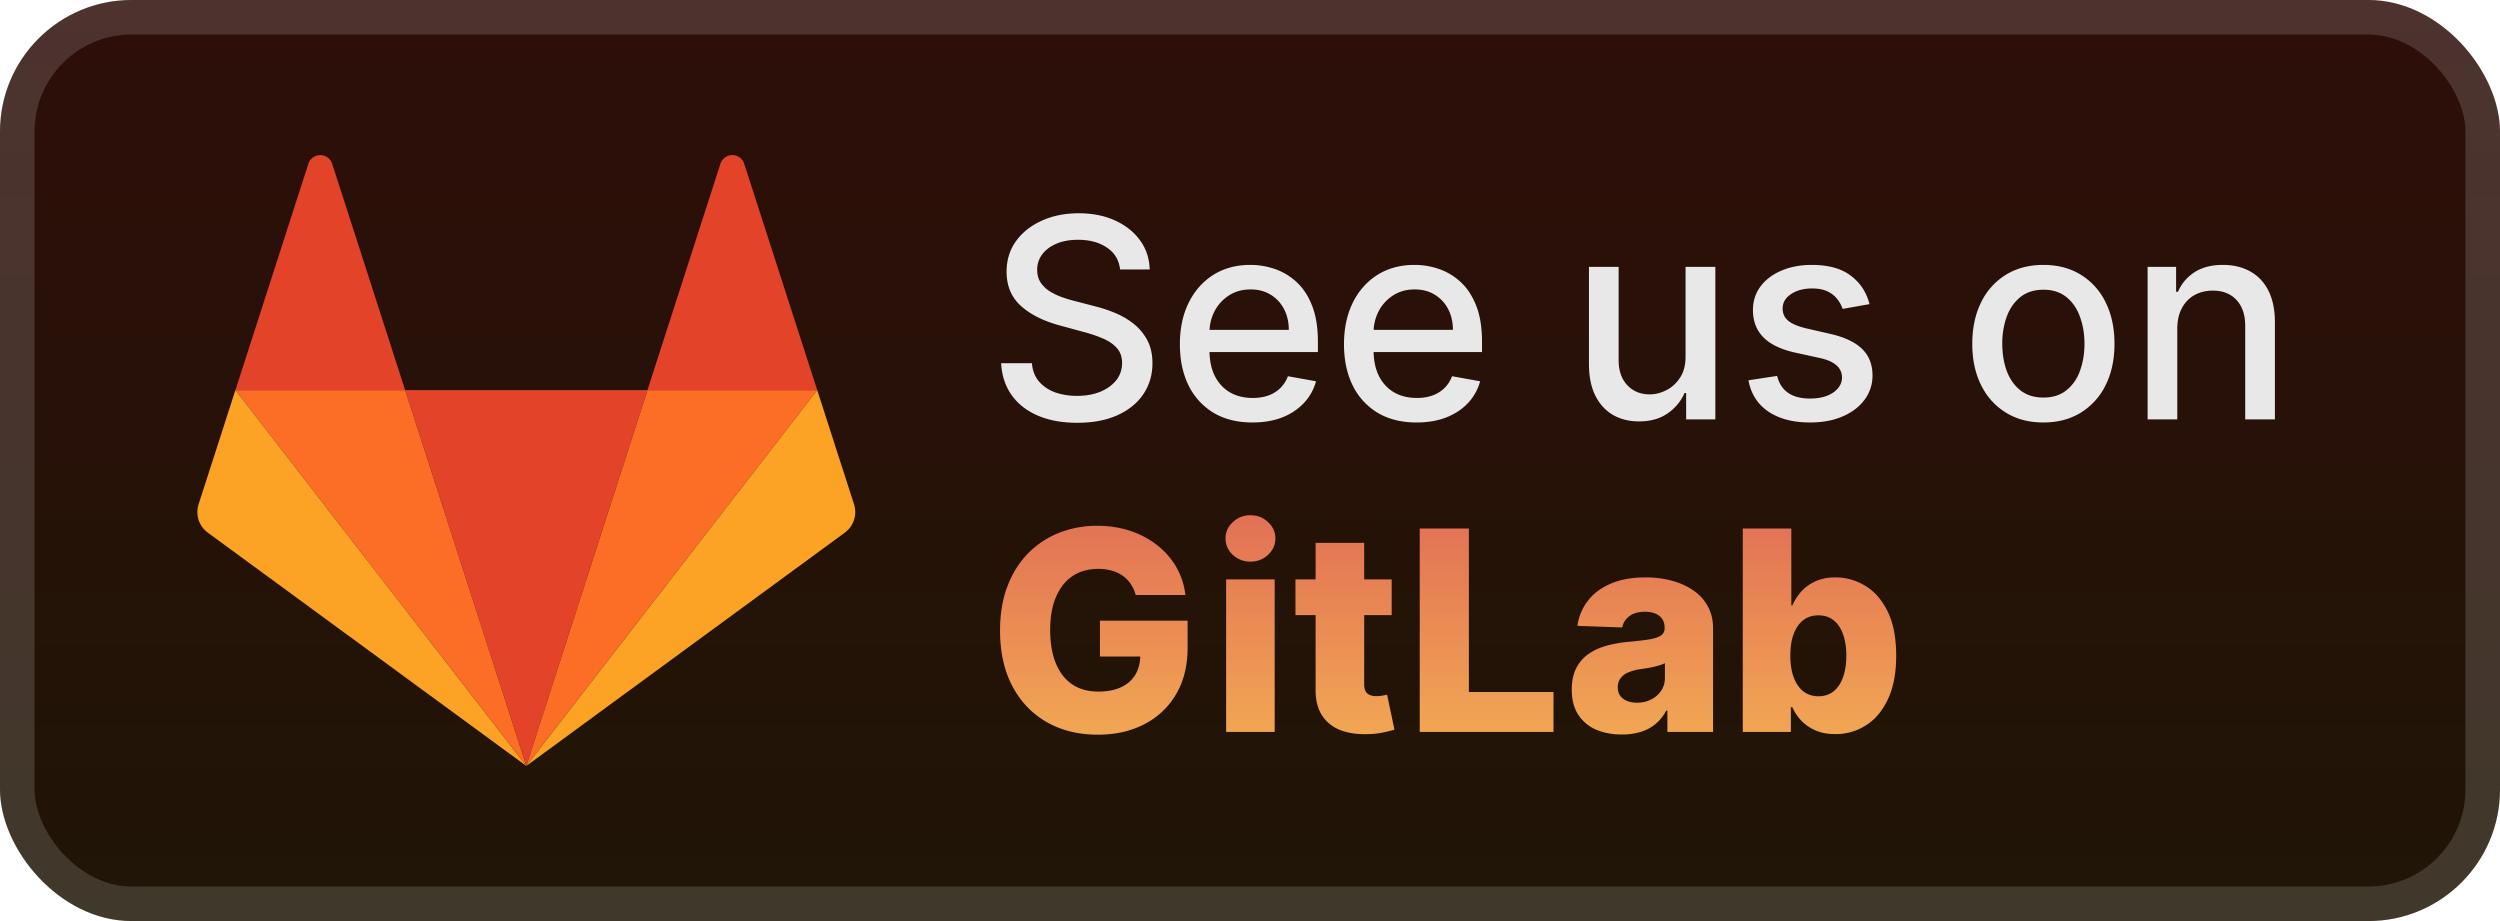 <svg xmlns="http://www.w3.org/2000/svg" width="173.714" height="64" fill="none" viewBox="0 0 152 56"><rect width="152" height="56" fill="url(#a)" rx="8"/><g filter="url(#b)"><path fill="#E24329" d="m32 46.566 7.365-22.847H24.634z"/><path fill="#FC6D26" d="m32 46.566-7.366-22.847H14.313z"/><path fill="#FCA326" d="m14.313 23.719-2.239 6.943a1.55 1.55 0 0 0 .554 1.718L32 46.57z"/><path fill="#E24329" d="M14.313 23.72h10.321L20.198 9.96a.77.77 0 0 0-.724-.53.76.76 0 0 0-.726.53z"/><path fill="#FC6D26" d="m32 46.566 7.366-22.847h10.321z"/><path fill="#FCA326" d="m49.687 23.719 2.239 6.943a1.55 1.55 0 0 1-.555 1.718L32 46.57z"/><path fill="#E24329" d="M49.687 23.719H39.366L43.8 9.959a.77.77 0 0 1 .725-.53.76.76 0 0 1 .725.53z"/></g><g filter="url(#c)"><path fill="#E8E8E8" d="M68.101 16.384q-.096-.857-.797-1.328-.7-.477-1.763-.477-.76 0-1.315.241-.555.236-.864.652a1.54 1.54 0 0 0-.302.936q0 .44.206.76.21.32.549.538.344.212.737.356.392.14.754.23l1.207.314a9 9 0 0 1 1.214.392q.622.247 1.153.652t.857 1.002q.332.598.332 1.43 0 1.052-.543 1.866-.537.816-1.564 1.286-1.02.471-2.469.471-1.388 0-2.402-.44-1.015-.441-1.588-1.25-.574-.815-.634-1.932h1.871q.055.67.435 1.117.387.44.984.658.603.21 1.322.211.79 0 1.407-.247.621-.255.978-.7a1.66 1.66 0 0 0 .356-1.057q0-.549-.314-.9-.307-.35-.84-.58a8 8 0 0 0-1.188-.404l-1.461-.398q-1.485-.404-2.355-1.19-.863-.784-.863-2.076 0-1.068.58-1.866.58-.795 1.57-1.237.99-.447 2.233-.447 1.255 0 2.215.44.966.443 1.522 1.214.555.767.58 1.763zm8.049 9.303q-1.37 0-2.36-.586a3.97 3.97 0 0 1-1.522-1.66q-.531-1.074-.531-2.517 0-1.425.531-2.511.537-1.087 1.497-1.697.966-.61 2.258-.61.784 0 1.522.26.735.26 1.322.815.585.555.923 1.443.338.881.338 2.143v.64h-7.37v-1.352h5.601q0-.713-.29-1.262a2.2 2.2 0 0 0-.814-.876q-.52-.32-1.22-.32-.76 0-1.328.375a2.5 2.5 0 0 0-.87.966 2.8 2.8 0 0 0-.301 1.286v1.056q0 .93.326 1.582.332.651.924.996.591.338 1.382.338.513 0 .936-.145.422-.15.73-.447a1.94 1.94 0 0 0 .471-.73l1.709.308a3.1 3.1 0 0 1-.737 1.322 3.6 3.6 0 0 1-1.322.875q-.79.308-1.805.308m9.977 0q-1.37 0-2.36-.586a3.97 3.97 0 0 1-1.521-1.66q-.531-1.074-.531-2.517 0-1.425.53-2.511.538-1.087 1.498-1.697.966-.61 2.258-.61.784 0 1.521.26t1.322.815.924 1.443q.338.881.338 2.143v.64h-7.371v-1.352h5.602q0-.713-.29-1.262a2.2 2.2 0 0 0-.815-.876q-.519-.32-1.22-.32-.76 0-1.327.375a2.5 2.5 0 0 0-.87.966 2.8 2.8 0 0 0-.302 1.286v1.056q.001.93.326 1.582.333.651.924.996.591.338 1.383.338.513 0 .935-.145.423-.15.73-.447.309-.295.472-.73l1.708.308a3.1 3.1 0 0 1-.736 1.322q-.525.561-1.322.875-.792.308-1.806.308m16.355-4.033v-5.427h1.811V25.5h-1.775v-1.606h-.097a2.9 2.9 0 0 1-1.026 1.238q-.7.489-1.745.489-.894 0-1.582-.393-.681-.399-1.074-1.177-.386-.78-.386-1.926v-5.898h1.805v5.68q0 .95.525 1.51.525.561 1.364.561.507 0 1.008-.253.507-.255.839-.767.339-.512.333-1.304m11.184-3.163-1.636.29a1.9 1.9 0 0 0-.326-.598 1.6 1.6 0 0 0-.591-.465q-.375-.18-.936-.18-.767 0-1.28.343-.513.338-.513.876 0 .465.344.748.345.284 1.111.465l1.473.338q1.28.296 1.908.912.627.615.628 1.6a2.43 2.43 0 0 1-.483 1.485q-.477.645-1.335 1.014-.85.368-1.974.368-1.557 0-2.541-.664-.984-.67-1.208-1.902l1.745-.265q.163.681.67 1.032.507.345 1.322.344.888 0 1.419-.368.531-.375.531-.912a.95.95 0 0 0-.326-.73q-.32-.295-.984-.447l-1.569-.344q-1.299-.295-1.92-.942-.616-.645-.616-1.636 0-.82.459-1.437.459-.615 1.268-.96.809-.35 1.853-.35 1.503 0 2.366.652.864.647 1.141 1.733m10.571 7.196q-1.304 0-2.276-.598a4.03 4.03 0 0 1-1.509-1.672q-.537-1.074-.537-2.511 0-1.443.537-2.524a4 4 0 0 1 1.509-1.678q.972-.597 2.276-.598 1.304 0 2.276.598a4 4 0 0 1 1.509 1.678q.538 1.08.538 2.524 0 1.437-.538 2.511a4.03 4.03 0 0 1-1.509 1.672q-.972.598-2.276.598m.006-1.515q.845 0 1.401-.447a2.6 2.6 0 0 0 .821-1.19q.271-.742.271-1.635 0-.888-.271-1.63-.266-.75-.821-1.202-.556-.453-1.401-.452-.85 0-1.413.452-.554.453-.827 1.202a4.8 4.8 0 0 0-.265 1.63q0 .892.265 1.636.273.742.827 1.189.563.447 1.413.447m8.136-4.178V25.5h-1.805v-9.273h1.733v1.51h.115a2.65 2.65 0 0 1 1.002-1.184q.688-.447 1.732-.447.948 0 1.661.399.712.392 1.104 1.171.393.78.393 1.926V25.5h-1.805v-5.68q0-1.009-.526-1.577-.525-.573-1.442-.573-.628 0-1.117.272a1.95 1.95 0 0 0-.767.796q-.278.52-.278 1.256"/><path fill="url(#d)" d="M69.049 36.175a2.2 2.2 0 0 0-.302-.67 1.9 1.9 0 0 0-.489-.501 2.1 2.1 0 0 0-.664-.308 3 3 0 0 0-.82-.109q-.9 0-1.558.435-.652.434-1.009 1.268-.356.827-.356 2.01 0 1.19.344 2.028.345.84.996 1.28.652.44 1.582.44.82 0 1.389-.265.573-.271.869-.767.296-.495.296-1.165l.555.067h-3.006v-2.18h5.33v1.636q0 1.66-.706 2.844a4.7 4.7 0 0 1-1.932 1.817q-1.225.634-2.82.634-1.768 0-3.108-.767t-2.089-2.185q-.748-1.425-.748-3.38 0-1.522.452-2.7.453-1.182 1.262-2.004a5.5 5.5 0 0 1 1.884-1.243 6.3 6.3 0 0 1 2.312-.423q1.074 0 1.998.308a5.3 5.3 0 0 1 1.642.87q.718.56 1.165 1.333t.555 1.697zm5.5 8.325v-9.273H77.5V44.5zm1.479-10.353q-.622 0-1.069-.411a1.32 1.32 0 0 1-.447-1.002q0-.58.447-.99a1.5 1.5 0 0 1 1.069-.417q.627 0 1.068.417.447.41.447.99 0 .585-.447 1.002-.441.41-1.068.41m8.586 1.08V37.4h-5.85v-2.173zm-4.625-2.221h2.953v8.578q0 .272.084.44.09.164.26.236.168.066.404.067.169 0 .356-.03.194-.037.29-.061l.447 2.131q-.211.06-.598.15a5 5 0 0 1-.912.116q-1.038.048-1.78-.242a2.3 2.3 0 0 1-1.13-.917q-.386-.622-.374-1.564zM86.32 44.5V32.136h2.988v9.937h5.144V44.5zm12.293.157q-.888 0-1.576-.296a2.46 2.46 0 0 1-1.08-.906q-.393-.609-.393-1.527 0-.773.272-1.304.271-.531.748-.863a3.5 3.5 0 0 1 1.1-.501 7 7 0 0 1 1.327-.236q.79-.072 1.274-.15.483-.085.7-.236a.51.51 0 0 0 .224-.44v-.03q0-.465-.32-.72-.32-.252-.864-.253-.585 0-.941.254a1.12 1.12 0 0 0-.453.7l-2.723-.097a3.2 3.2 0 0 1 .622-1.509q.507-.67 1.389-1.05.887-.387 2.131-.387.887 0 1.636.212.748.206 1.304.603.555.393.857.966.308.575.308 1.31V44.5h-2.777v-1.292h-.073q-.247.471-.634.797-.38.326-.9.489a3.8 3.8 0 0 1-1.158.163m.911-1.932q.477 0 .858-.193.386-.193.615-.531.23-.344.23-.797v-.882a2 2 0 0 1-.308.121q-.176.054-.386.103t-.435.084-.429.066a2.7 2.7 0 0 0-.712.206 1.1 1.1 0 0 0-.447.362.9.9 0 0 0-.15.52q0 .457.325.7.332.24.84.241m6.436 1.775V32.136h2.952v4.679h.06q.181-.423.513-.815.338-.393.858-.64.525-.255 1.255-.254.966 0 1.805.508.846.507 1.365 1.563t.519 2.693q0 1.576-.501 2.638-.495 1.063-1.34 1.593a3.4 3.4 0 0 1-1.866.532q-.7 0-1.213-.23a2.7 2.7 0 0 1-.864-.603 2.9 2.9 0 0 1-.531-.803h-.09V44.5zm2.891-4.636q0 .747.2 1.303.205.555.585.864.387.301.924.302.543 0 .924-.302.38-.308.573-.864.2-.556.199-1.303 0-.75-.199-1.298-.194-.55-.573-.852-.375-.3-.924-.301-.543 0-.924.295-.38.297-.585.845-.2.55-.2 1.31"/></g><rect width="149.9" height="53.9" x="1.05" y="1.05" stroke="#fff" stroke-opacity=".15" stroke-width="2.1" rx="6.95"/><defs><linearGradient id="a" x1="76" x2="76" y1="0" y2="56" gradientUnits="userSpaceOnUse"><stop stop-color="#2E0E09"/><stop offset="1" stop-color="#1F1506"/></linearGradient><linearGradient id="d" x1="88" x2="88" y1="29.5" y2="47.5" gradientUnits="userSpaceOnUse"><stop stop-color="#E06955"/><stop offset="1" stop-color="#F5B253"/></linearGradient><filter id="b" width="51.429" height="51.429" x="6.285" y="2.286" color-interpolation-filters="sRGB" filterUnits="userSpaceOnUse"><feFlood flood-opacity="0" result="BackgroundImageFix"/><feColorMatrix in="SourceAlpha" result="hardAlpha" values="0 0 0 0 0 0 0 0 0 0 0 0 0 0 0 0 0 0 127 0"/><feOffset/><feGaussianBlur stdDeviation="2.857"/><feComposite in2="hardAlpha" operator="out"/><feColorMatrix values="0 0 0 0 0 0 0 0 0 0 0 0 0 0 0 0 0 0 0.25 0"/><feBlend in2="BackgroundImageFix" result="effect1_dropShadow_28_851"/><feBlend in="SourceGraphic" in2="effect1_dropShadow_28_851" result="shape"/></filter><filter id="c" width="91.2" height="50.2" x="54.4" y="2.9" color-interpolation-filters="sRGB" filterUnits="userSpaceOnUse"><feFlood flood-opacity="0" result="BackgroundImageFix"/><feColorMatrix in="SourceAlpha" result="hardAlpha" values="0 0 0 0 0 0 0 0 0 0 0 0 0 0 0 0 0 0 127 0"/><feOffset/><feGaussianBlur stdDeviation="2.8"/><feComposite in2="hardAlpha" operator="out"/><feColorMatrix values="0 0 0 0 0 0 0 0 0 0 0 0 0 0 0 0 0 0 0.25 0"/><feBlend in2="BackgroundImageFix" result="effect1_dropShadow_28_851"/><feBlend in="SourceGraphic" in2="effect1_dropShadow_28_851" result="shape"/></filter></defs></svg>